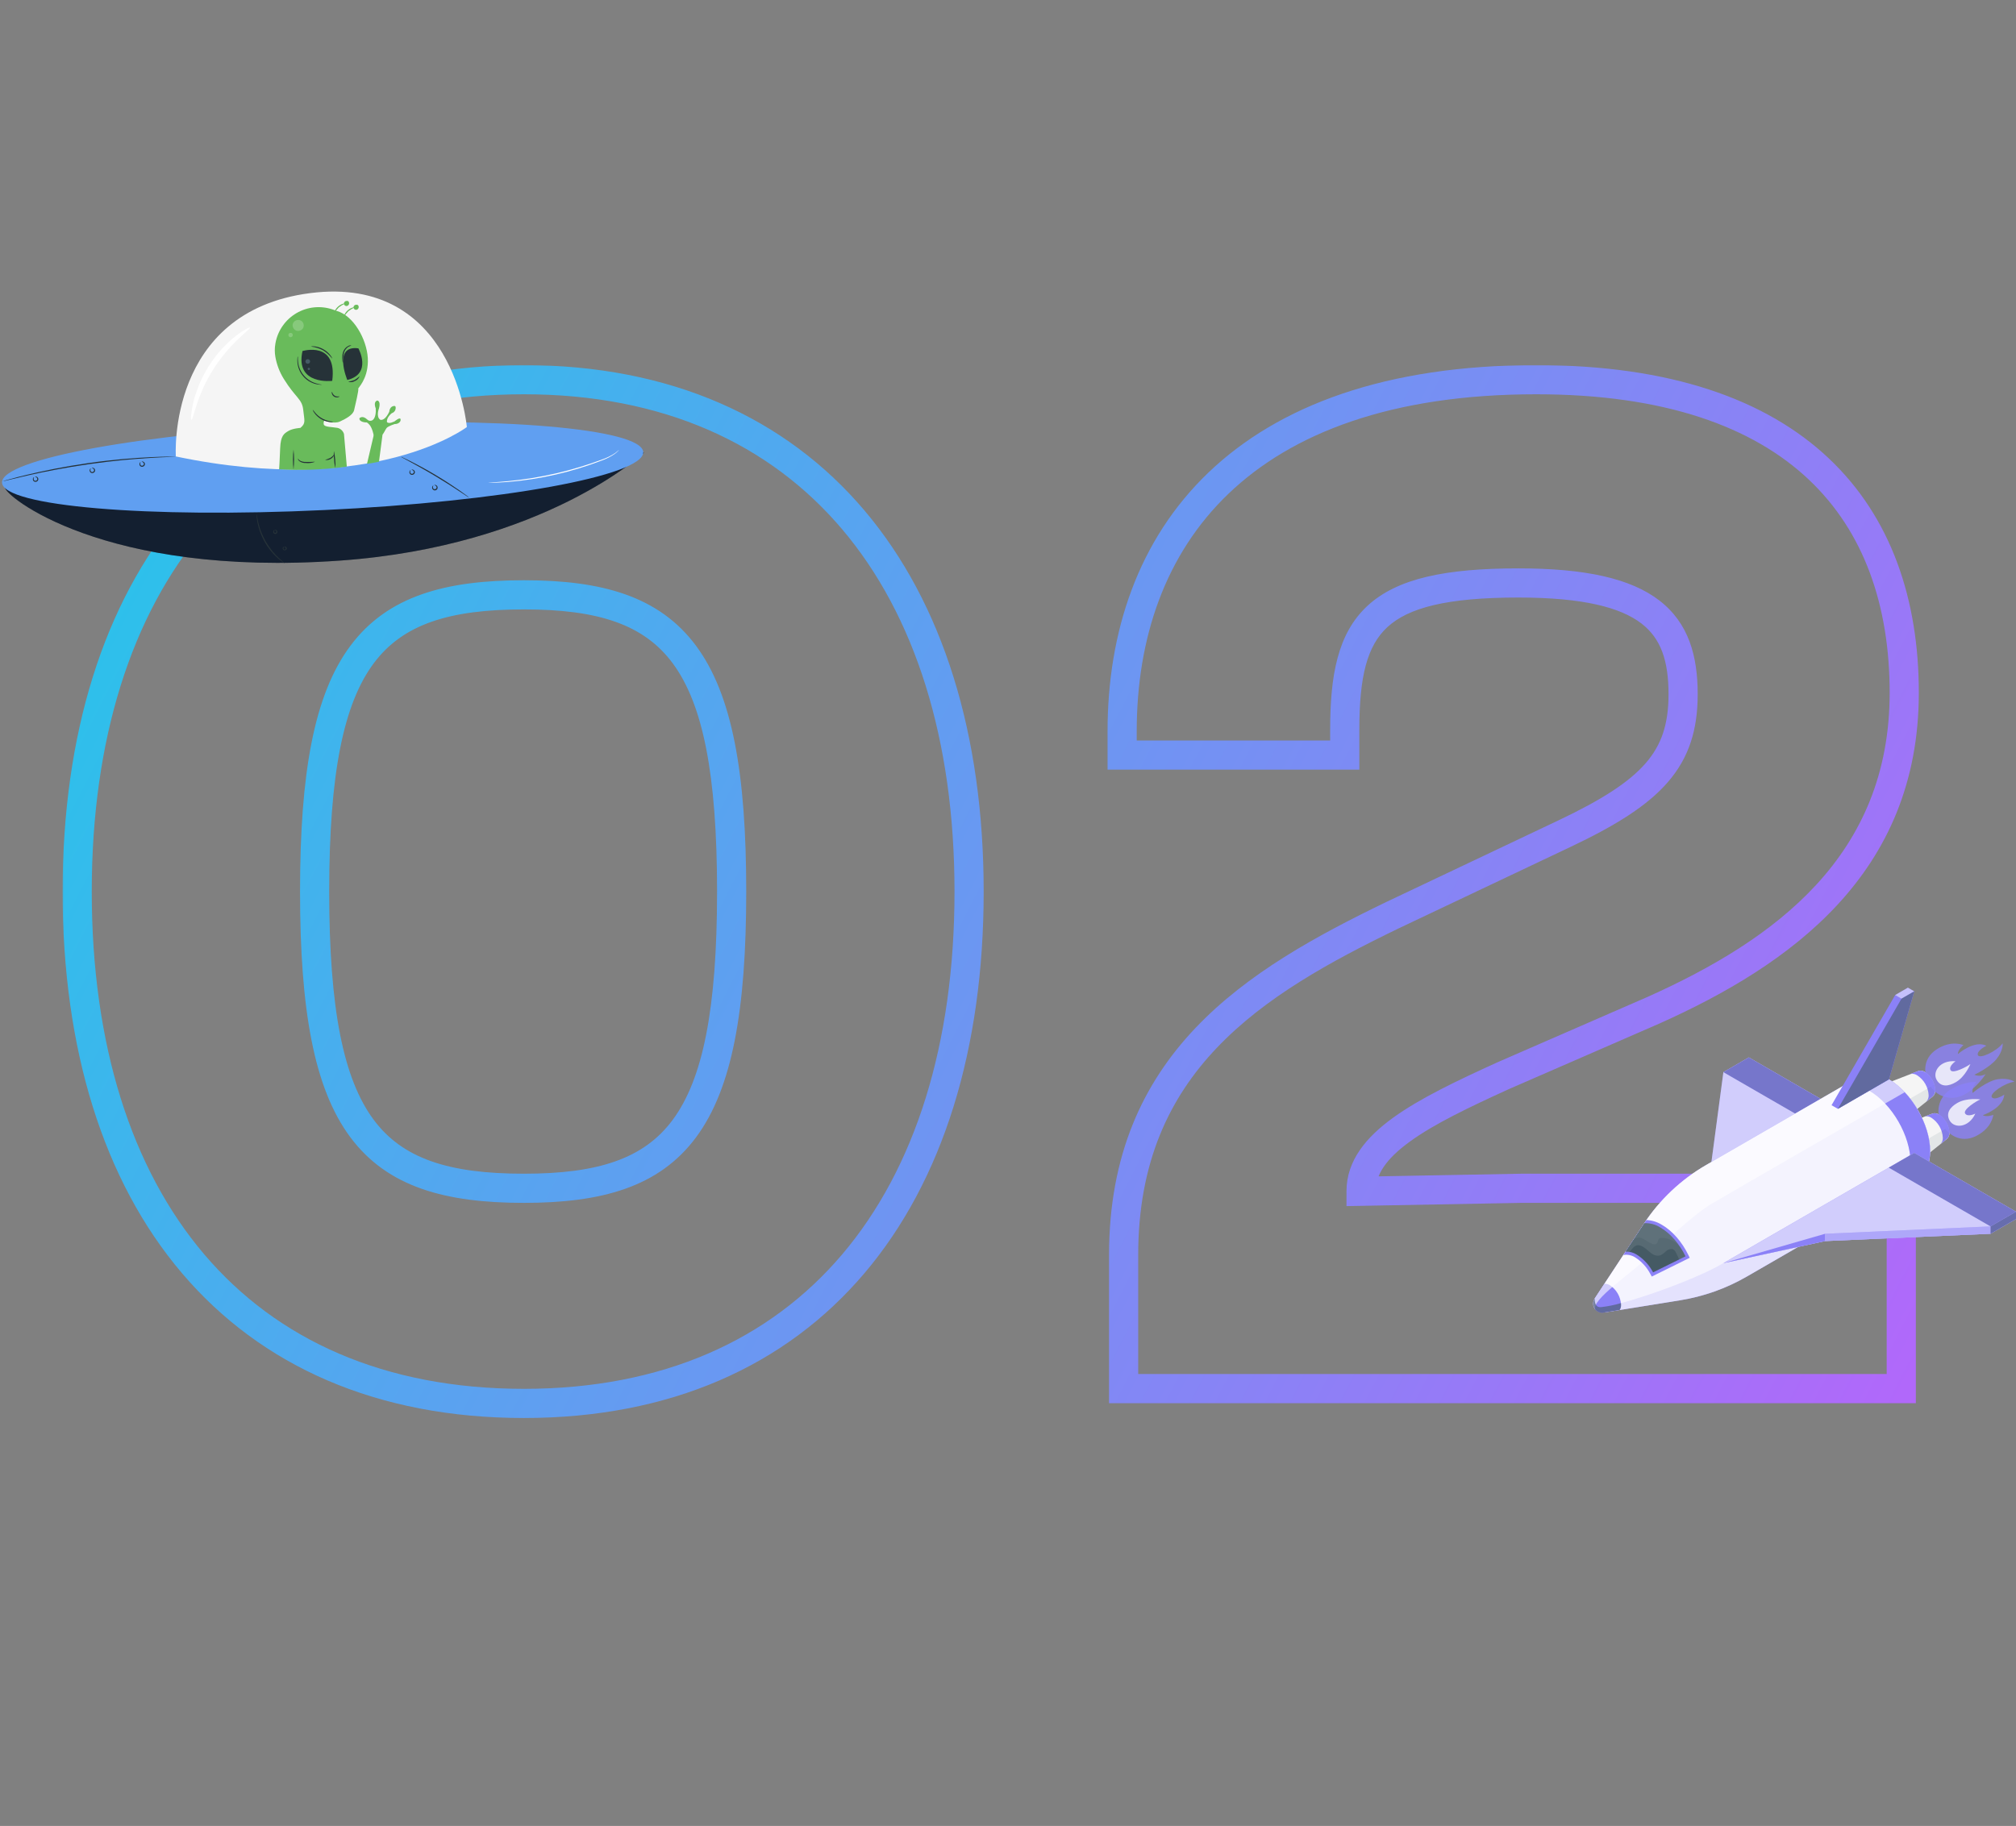 <svg width="553" height="501" viewBox="0 0 553 501" fill="none" xmlns="http://www.w3.org/2000/svg">
<rect x="0" y="0" width="553" height="501" fill="#808080" stroke="none"/>
<mask id="path-1-outside-1_184_3072" maskUnits="userSpaceOnUse" x="17" y="100" width="510" height="290" fill="black">
<rect fill="white" x="17" y="100" width="510" height="290"/>
<path d="M143.701 385.071C65.134 385.071 21.169 329.707 21.169 244.626C21.169 159.952 65.134 104.181 143.701 104.181C221.862 104.181 265.827 159.952 265.827 244.626C265.827 329.707 221.862 385.071 143.701 385.071ZM143.701 326.043C185.224 326.043 200.694 309.353 200.694 244.626C200.694 179.899 185.224 163.209 143.701 163.209C101.772 163.209 86.302 179.899 86.302 244.626C86.302 309.353 101.772 326.043 143.701 326.043ZM521.528 381H308.215V344.362C308.215 291.441 344.039 269.458 381.898 251.139L429.12 228.75C453.138 217.351 461.687 208.395 461.687 190.484C461.687 170.944 452.731 159.952 416.5 159.952C377.013 159.952 368.871 170.944 368.871 200.254V207.174H307.808V200.661C307.808 147.74 340.375 104.181 421.385 104.181C493.439 104.181 522.343 140.819 522.343 190.077C522.343 237.299 488.961 261.317 453.545 277.193L412.429 295.105C390.039 305.282 373.349 313.831 373.349 326.858L417.314 326.043H521.528V381Z"/>
</mask>
<path d="M143.701 381.071C105.427 381.071 75.971 367.627 56.019 344.163C35.994 320.612 25.169 286.521 25.169 244.626H17.169C17.169 287.812 28.326 323.944 49.925 349.345C71.597 374.833 103.409 389.071 143.701 389.071V381.071ZM25.169 244.626C25.169 202.939 35.992 168.844 56.022 145.239C75.979 121.721 105.436 108.181 143.701 108.181V100.181C103.399 100.181 71.59 114.528 49.922 140.063C28.328 165.512 17.169 201.64 17.169 244.626H25.169ZM143.701 108.181C181.757 108.181 211.113 121.716 231.022 145.235C251.004 168.842 261.827 202.939 261.827 244.626H269.827C269.827 201.639 258.668 165.514 237.128 140.067C215.513 114.532 183.806 100.181 143.701 100.181V108.181ZM261.827 244.626C261.827 286.521 251.002 320.614 231.024 344.166C211.12 367.632 181.766 381.071 143.701 381.071V389.071C183.797 389.071 215.506 374.828 237.125 349.341C258.67 323.941 269.827 287.812 269.827 244.626H261.827ZM143.701 330.043C164.876 330.043 180.78 325.802 190.986 311.984C200.886 298.579 204.694 277.021 204.694 244.626H196.694C196.694 276.958 192.766 296.108 184.551 307.231C176.642 317.939 164.05 322.043 143.701 322.043V330.043ZM204.694 244.626C204.694 212.231 200.886 190.673 190.986 177.269C180.78 163.45 164.876 159.209 143.701 159.209V167.209C164.05 167.209 176.642 171.313 184.551 182.021C192.766 193.144 196.694 212.294 196.694 244.626H204.694ZM143.701 159.209C122.335 159.209 106.329 163.444 96.067 177.26C86.109 190.668 82.302 212.233 82.302 244.626H90.302C90.302 212.292 94.231 193.149 102.489 182.03C110.445 171.319 123.138 167.209 143.701 167.209V159.209ZM82.302 244.626C82.302 277.019 86.109 298.585 96.067 311.992C106.329 325.808 122.335 330.043 143.701 330.043V322.043C123.138 322.043 110.445 317.933 102.489 307.222C94.231 296.103 90.302 276.96 90.302 244.626H82.302ZM521.528 381V385H525.528V381H521.528ZM308.215 381H304.215V385H308.215V381ZM381.898 251.139L380.184 247.525L380.17 247.532L380.156 247.539L381.898 251.139ZM429.12 228.75L430.833 232.364L430.835 232.363L429.12 228.75ZM368.871 207.174V211.174H372.871V207.174H368.871ZM307.808 207.174H303.808V211.174H307.808V207.174ZM453.545 277.193L455.142 280.86L455.162 280.852L455.181 280.843L453.545 277.193ZM412.429 295.105L410.832 291.438L410.803 291.45L410.774 291.463L412.429 295.105ZM373.349 326.858H369.349V330.932L373.423 330.857L373.349 326.858ZM417.314 326.043V322.043H417.277L417.24 322.044L417.314 326.043ZM521.528 326.043H525.528V322.043H521.528V326.043ZM521.528 377H308.215V385H521.528V377ZM312.215 381V344.362H304.215V381H312.215ZM312.215 344.362C312.215 318.947 320.763 301.203 333.759 287.531C346.906 273.699 364.743 263.884 383.64 254.74L380.156 247.539C361.193 256.714 342.189 267.05 327.96 282.019C313.579 297.149 304.215 316.856 304.215 344.362H312.215ZM383.611 254.754L430.833 232.364L427.406 225.135L380.184 247.525L383.611 254.754ZM430.835 232.363C442.93 226.623 451.714 221.247 457.427 214.686C463.332 207.904 465.687 200.184 465.687 190.484H457.687C457.687 198.695 455.767 204.409 451.393 209.433C446.827 214.677 439.328 219.478 427.405 225.136L430.835 232.363ZM465.687 190.484C465.687 180.139 463.3 170.994 455.114 164.716C447.25 158.685 434.809 155.952 416.5 155.952V163.952C434.422 163.952 444.574 166.715 450.246 171.064C455.595 175.167 457.687 181.289 457.687 190.484H465.687ZM416.5 155.952C396.699 155.952 383.363 158.632 375.17 166.167C366.839 173.83 364.871 185.513 364.871 200.254H372.871C372.871 185.684 374.974 177.217 380.586 172.056C386.335 166.768 396.814 163.952 416.5 163.952V155.952ZM364.871 200.254V207.174H372.871V200.254H364.871ZM368.871 203.174H307.808V211.174H368.871V203.174ZM311.808 207.174V200.661H303.808V207.174H311.808ZM311.808 200.661C311.808 175.017 319.682 152.044 336.985 135.464C354.298 118.874 381.578 108.181 421.385 108.181V100.181C380.182 100.181 350.673 111.268 331.45 129.688C312.217 148.117 303.808 173.383 303.808 200.661H311.808ZM421.385 108.181C456.774 108.181 480.887 117.175 496.139 131.567C511.362 145.931 518.343 166.224 518.343 190.077H526.343C526.343 164.671 518.872 142.018 501.629 125.748C484.417 109.507 458.051 100.181 421.385 100.181V108.181ZM518.343 190.077C518.343 234.795 486.988 257.818 451.909 273.543L455.181 280.843C490.935 264.816 526.343 239.802 526.343 190.077H518.343ZM451.947 273.526L410.832 291.438L414.027 298.772L455.142 280.86L451.947 273.526ZM410.774 291.463C399.636 296.526 389.498 301.361 382.15 306.67C374.838 311.954 369.349 318.389 369.349 326.858H377.349C377.349 322.299 380.205 317.946 386.836 313.155C393.431 308.389 402.833 303.861 414.084 298.746L410.774 291.463ZM373.423 330.857L417.388 330.043L417.24 322.044L373.275 322.858L373.423 330.857ZM417.314 330.043H521.528V322.043H417.314V330.043ZM517.528 326.043V381H525.528V326.043H517.528Z" fill="url(#paint0_linear_184_3072)" mask="url(#path-1-outside-1_184_3072)"/>
<path d="M534.752 310.761C534.698 309.77 534.411 308.805 533.915 307.946C533.42 307.086 532.729 306.355 531.899 305.812C531.638 305.635 531.341 305.518 531.03 305.47C530.718 305.421 530.4 305.442 530.098 305.531L517.737 310.343L523.787 320.734L534.104 312.456C534.33 312.239 534.505 311.974 534.617 311.681C534.729 311.388 534.775 311.074 534.752 310.761Z" fill="#F5F5F5"/>
<path d="M527.904 306.341C528.223 306.269 528.553 306.262 528.874 306.321C529.195 306.38 529.501 306.503 529.773 306.684C530.691 307.284 531.454 308.092 532.002 309.041C532.549 309.991 532.866 311.056 532.926 312.151C532.943 312.47 532.896 312.79 532.79 313.092C532.683 313.393 532.517 313.671 532.303 313.908L533.306 313.098L534.11 312.431C534.331 312.216 534.503 311.955 534.614 311.667C534.725 311.378 534.772 311.069 534.751 310.761C534.697 309.77 534.41 308.805 533.915 307.946C533.419 307.086 532.728 306.355 531.898 305.812C531.637 305.635 531.34 305.518 531.029 305.47C530.718 305.421 530.4 305.442 530.097 305.531L529.051 305.924L527.904 306.341Z" fill="#8B81F7"/>
<path opacity="0.1" d="M534.497 309.233L521.476 316.75L523.787 320.733L534.104 312.456C534.33 312.238 534.506 311.974 534.618 311.681C534.73 311.388 534.775 311.073 534.752 310.761C534.747 310.241 534.661 309.726 534.497 309.233Z" fill="#455A64"/>
<path d="M520.484 310.76C521.73 311.574 522.766 312.669 523.51 313.958C524.253 315.246 524.683 316.692 524.764 318.178C524.764 320.908 522.845 322.011 520.484 320.671C519.239 319.858 518.202 318.762 517.459 317.474C516.715 316.185 516.285 314.739 516.204 313.254C516.204 310.474 518.123 309.37 520.484 310.76Z" fill="#E0E0E0"/>
<path d="M530.889 299.079C530.834 298.089 530.547 297.126 530.051 296.267C529.556 295.409 528.865 294.679 528.035 294.137C527.775 293.959 527.478 293.841 527.167 293.793C526.855 293.744 526.537 293.766 526.235 293.856L513.874 298.668L519.936 309.096L530.241 300.787C530.468 300.568 530.644 300.301 530.756 300.006C530.868 299.711 530.913 299.394 530.889 299.079Z" fill="#F5F5F5"/>
<path d="M524.042 294.691C524.356 294.621 524.68 294.615 524.996 294.674C525.312 294.733 525.613 294.855 525.88 295.034C526.799 295.632 527.563 296.437 528.112 297.386C528.661 298.335 528.978 299.4 529.039 300.494C529.056 300.814 529.01 301.134 528.903 301.436C528.796 301.737 528.631 302.015 528.416 302.252L529.419 301.448L530.222 300.781C530.444 300.56 530.615 300.293 530.722 299.999C530.83 299.705 530.872 299.391 530.845 299.079C530.791 298.089 530.504 297.126 530.008 296.267C529.512 295.409 528.822 294.679 527.992 294.137C527.732 293.959 527.435 293.841 527.123 293.793C526.812 293.744 526.493 293.766 526.191 293.856L525.145 294.243L524.042 294.691Z" fill="#8B81F7"/>
<path opacity="0.1" d="M530.627 297.578L517.612 305.101L519.924 309.078L530.241 300.788C530.463 300.567 530.633 300.3 530.741 300.006C530.849 299.712 530.891 299.398 530.864 299.087C530.862 298.575 530.782 298.066 530.627 297.578Z" fill="#455A64"/>
<path d="M519.645 309.263C521.316 308.297 521.317 305.168 519.647 302.273C517.976 299.378 515.267 297.814 513.595 298.78C511.924 299.746 511.923 302.875 513.593 305.77C515.264 308.665 517.973 310.228 519.645 309.263Z" fill="#E0E0E0"/>
<path d="M455.292 336.497L469.248 320.372L472.737 294.169L479.714 290.136L507.632 306.267L455.292 336.497Z" fill="#8B81F7"/>
<path opacity="0.6" d="M455.292 336.497L469.248 320.372L472.737 294.169L479.714 290.136L507.632 306.267L455.292 336.497Z" fill="white"/>
<path d="M479.714 290.136L472.736 294.169L500.654 310.293L507.632 306.267L479.714 290.136Z" fill="#8B81F7"/>
<path opacity="0.3" d="M479.714 290.136L472.736 294.169L500.654 310.293L507.632 306.267L479.714 290.136Z" fill="#455A64"/>
<path d="M518.104 296.138C515.662 294.73 513.4 294.318 511.544 294.767C511.075 294.874 510.624 295.048 510.204 295.284L509.93 295.434L468.007 319.656C461.124 323.634 455.265 329.166 450.899 335.812L437.417 356.319L440.115 360.108L460.83 356.78C467.282 355.748 473.49 353.543 479.147 350.273L526.278 323.053C527.929 322.03 529.038 320.104 529.356 317.443C529.417 316.901 529.448 316.356 529.449 315.81C529.443 308.561 524.366 299.76 518.104 296.138Z" fill="#8B81F7"/>
<path opacity="0.9" d="M518.104 296.138C515.662 294.73 513.4 294.318 511.544 294.767C511.075 294.874 510.624 295.048 510.204 295.284L509.93 295.434L468.007 319.656C461.124 323.634 455.265 329.166 450.899 335.812L437.417 356.319L440.115 360.108L460.83 356.78C467.282 355.748 473.49 353.543 479.147 350.273L526.278 323.053C527.929 322.03 529.038 320.104 529.356 317.443C529.417 316.901 529.448 316.356 529.449 315.81C529.443 308.561 524.366 299.76 518.104 296.138Z" fill="white"/>
<path d="M520.884 326.15C522.535 325.128 523.644 323.202 523.961 320.54C524.022 319.998 524.053 319.453 524.055 318.907C524.055 311.671 518.977 302.869 512.716 299.254C510.274 297.839 508.018 297.428 506.162 297.877C505.692 297.982 505.241 298.157 504.822 298.394L510.205 295.278C510.624 295.041 511.076 294.867 511.545 294.76C513.414 294.311 515.663 294.723 518.105 296.131C524.335 299.753 529.444 308.554 529.444 315.791C529.442 316.336 529.411 316.881 529.351 317.424C529.033 320.098 527.924 322.024 526.273 323.033L520.884 326.15Z" fill="#8B81F7"/>
<path d="M441.617 352.653C441.164 352.364 440.633 352.222 440.096 352.248L438.576 354.561L437.417 356.325C437.172 356.7 437.032 357.135 437.013 357.583C436.994 358.031 437.096 358.476 437.308 358.871C437.521 359.266 437.836 359.596 438.22 359.827C438.604 360.058 439.044 360.181 439.492 360.183C439.703 360.18 439.912 360.15 440.115 360.096L441.884 359.815L444.271 359.429C444.484 359.11 444.614 358.744 444.651 358.363C444.651 358.226 444.651 358.076 444.651 357.92C444.594 356.866 444.29 355.839 443.762 354.924C443.235 354.009 442.5 353.231 441.617 352.653Z" fill="#8B81F7"/>
<path opacity="0.6" d="M469.247 330.451C475.372 326.83 504.965 309.77 522.478 299.685C521.204 298.298 519.735 297.103 518.117 296.138C515.675 294.73 513.413 294.318 511.557 294.767C511.088 294.874 510.636 295.048 510.217 295.284L509.943 295.434L468.02 319.656C461.137 323.634 455.278 329.166 450.912 335.812L437.891 355.596L437.417 356.325C437.146 356.733 437.001 357.212 437 357.702C436.998 358.307 437.22 358.891 437.623 359.342C436.377 356.655 447.448 349.437 453.579 343.647C459.709 337.856 465.802 332.49 469.247 330.451Z" fill="white"/>
<path d="M463.123 344.338C461.366 340.723 458.712 337.7 455.84 336.048C454.569 335.269 453.123 334.823 451.634 334.752C451.391 335.107 451.136 335.45 450.899 335.812L445.292 344.338L445.971 344.276C446.056 344.27 446.141 344.27 446.227 344.276C447.039 344.311 447.829 344.556 448.519 344.987C450.286 346.11 451.726 347.679 452.693 349.537L453.092 350.26L463.497 345.118L463.123 344.338Z" fill="#8B81F7"/>
<path d="M455.41 336.791C454.111 335.962 452.588 335.555 451.049 335.625L445.891 343.423C446.968 343.368 448.035 343.652 448.943 344.233C450.852 345.43 452.406 347.115 453.448 349.113L462.351 344.713C460.743 341.403 458.233 338.417 455.41 336.791Z" fill="#455A64"/>
<path opacity="0.1" d="M455.41 336.791C454.111 335.962 452.588 335.555 451.049 335.625L445.891 343.423C446.262 343.394 446.635 343.417 447 343.491C447.704 342.706 448.414 341.447 449.629 341.671C451.037 341.933 452.121 343.354 453.267 344.077C453.565 344.282 453.902 344.423 454.257 344.491C454.612 344.56 454.977 344.555 455.329 344.476C455.936 344.215 456.482 343.833 456.937 343.354C457.165 343.117 457.446 342.937 457.756 342.829C458.067 342.72 458.399 342.687 458.725 342.731C459.423 342.918 459.697 343.591 459.971 344.183C460.214 344.64 460.422 345.115 460.594 345.604L462.376 344.719C460.743 341.403 458.233 338.417 455.41 336.791Z" fill="white"/>
<path opacity="0.05" d="M451 340.056L451.043 340.088C451.611 340.466 452.199 340.811 452.806 341.122C453.311 341.384 453.984 341.602 454.407 341.222C454.831 340.842 454.738 340.106 455.186 339.795C455.375 339.685 455.591 339.631 455.809 339.639C456.826 339.652 457.826 339.903 458.729 340.373C459.631 340.843 460.411 341.518 461.005 342.344C459.589 340.082 457.67 338.177 455.398 336.778C454.099 335.949 452.576 335.542 451.037 335.612L448.021 340.187C449.112 339.383 449.884 339.346 451 340.056Z" fill="white"/>
<path opacity="0.15" d="M529.35 317.43C529.411 316.888 529.442 316.343 529.443 315.797C529.435 315.158 529.394 314.519 529.319 313.884C514.759 322.261 479.234 342.712 472.736 346.576C464.518 351.463 444.295 358.419 439.093 358.668C437.847 358.737 437.411 357.783 437.442 356.294V356.325C437.198 356.698 437.058 357.131 437.038 357.577C437.017 358.023 437.117 358.466 437.327 358.86C437.536 359.254 437.848 359.585 438.228 359.818C438.609 360.051 439.046 360.177 439.492 360.183C439.702 360.18 439.911 360.15 440.115 360.096L460.83 356.767C467.282 355.736 473.49 353.53 479.147 350.26L526.278 323.04C527.923 322.03 529.032 320.111 529.35 317.43Z" fill="#8B81F7"/>
<path opacity="0.6" d="M440.116 360.096L441.885 359.815L444.271 359.429C444.484 359.11 444.615 358.744 444.651 358.363C444.651 358.226 444.651 358.076 444.651 357.92C444.651 357.764 444.651 357.671 444.651 357.546C442.838 358.085 440.98 358.459 439.1 358.662C437.854 358.73 437.418 357.777 437.449 356.287V356.318C437.203 356.691 437.062 357.124 437.041 357.57C437.02 358.017 437.118 358.461 437.327 358.856C437.536 359.251 437.847 359.582 438.228 359.816C438.609 360.049 439.046 360.176 439.493 360.183C439.684 360.181 439.874 360.156 440.06 360.108L440.116 360.096Z" fill="#455A64"/>
<path d="M553 332.47L525.082 316.339L472.736 346.575L500.654 340.529L546.022 338.516L553 334.483V332.47Z" fill="#8B81F7"/>
<path opacity="0.6" d="M553 332.47L525.082 316.339L472.736 346.575L500.654 340.529L546.022 338.516L553 334.483V332.47Z" fill="white"/>
<path d="M500.654 340.53V338.517L472.736 346.576L500.654 340.53Z" fill="#8B81F7"/>
<path d="M500.654 338.517L546.023 336.497V338.517L500.654 340.53V338.517Z" fill="#8B81F7"/>
<path opacity="0.3" d="M500.654 338.517L546.023 336.497V338.517L500.654 340.53V338.517Z" fill="white"/>
<path d="M518.104 320.372L546.022 336.497L553 332.47L525.082 316.339L518.104 320.372Z" fill="#8B81F7"/>
<path opacity="0.3" d="M518.104 320.372L546.022 336.497L553 332.47L525.082 316.339L518.104 320.372Z" fill="#455A64"/>
<path d="M553 332.471L546.022 336.497V338.517L553 334.484V332.471Z" fill="#8B81F7"/>
<path opacity="0.5" d="M553 332.471L546.022 336.497V338.517L553 334.484V332.471Z" fill="#455A64"/>
<path d="M523.344 271L519.855 273.02L502.404 303.25L504.143 304.247L518.142 296.163L525.082 271.997L523.344 271Z" fill="#8B81F7"/>
<path d="M504.143 304.247L518.142 296.163L525.082 271.997L521.593 274.01L504.143 304.247Z" fill="#8B81F7"/>
<path opacity="0.5" d="M519.855 273.02L521.594 274.011L525.083 271.997L523.344 271L519.855 273.02Z" fill="white"/>
<path opacity="0.6" d="M521.593 274.01L504.143 304.247L518.142 296.163L525.082 271.997L521.593 274.01Z" fill="#455A64"/>
<path opacity="0.8" d="M529.207 297.528C527.817 295.122 527.063 290.672 531.181 287.954C535.3 285.237 538.577 286.758 538.577 286.758C538.577 286.758 537.025 288.004 537.069 289.201C537.069 289.201 541.536 285.274 544.888 286.932C544.888 286.932 542.147 288.279 542.539 289.482C542.932 290.684 547.692 288.484 549.343 286.271C549.343 286.271 549.579 288.21 547.642 290.597C545.704 292.984 541.567 294.892 541.567 294.892C542.067 295.096 542.606 295.186 543.144 295.156C543.683 295.125 544.209 294.976 544.682 294.717C544.682 294.717 542.084 298.775 538.483 300.514C536.851 301.313 534.973 301.448 533.244 300.891C531.514 300.334 530.067 299.129 529.207 297.528Z" fill="#8B81F7"/>
<path opacity="0.8" d="M531.25 296.325C529.973 294.113 532.135 290.803 536.421 291.189C536.421 291.189 534.446 292.504 535.051 293.633C535.655 294.761 539.674 292.598 540.484 291.95C540.484 291.95 539.132 295.409 536.478 296.936C534.577 298.039 532.447 298.407 531.25 296.325Z" fill="white"/>
<path opacity="0.8" d="M532.777 308.629C534.166 311.035 537.63 313.915 542.054 311.702C546.477 309.489 546.783 305.893 546.783 305.893C546.783 305.893 544.914 306.603 543.917 305.98C543.917 305.98 549.524 304.073 549.786 300.339C549.786 300.339 547.256 302.041 546.403 301.1C545.549 300.158 549.848 297.135 552.589 296.811C552.589 296.811 551.032 295.639 547.991 296.119C544.951 296.599 541.076 299.897 541.076 299.897C541.027 299.334 541.1 298.768 541.288 298.236C541.476 297.704 541.775 297.218 542.166 296.811C539.557 296.9 537.02 297.684 534.814 299.08C533.305 300.098 532.249 301.662 531.869 303.443C531.489 305.224 531.814 307.083 532.777 308.629Z" fill="#8B81F7"/>
<path opacity="0.8" d="M534.814 307.476C536.091 309.683 540.035 309.465 541.842 305.556C541.842 305.556 539.717 306.616 539.044 305.519C538.372 304.422 542.253 302.035 543.219 301.661C543.219 301.661 539.543 301.1 536.895 302.633C535.007 303.73 533.63 305.394 534.814 307.476Z" fill="white"/>
<path d="M1.335 133.637C0.803 135.777 28.265 158.478 93.342 153.809C149.263 149.803 176.651 124.194 176.651 124.194L1.335 133.637Z" fill="black"/>
<path opacity="0.2" d="M1.335 133.637C0.803 135.777 28.265 158.478 93.342 153.809C149.263 149.803 176.651 124.194 176.651 124.194L1.335 133.637Z" fill="#609FF1"/>
<path d="M89.058 139.943C137.627 137.627 176.75 130.509 176.442 124.043C176.133 117.578 136.511 114.214 87.942 116.53C39.373 118.846 0.25 125.965 0.558 132.43C0.866 138.895 40.489 142.259 89.058 139.943Z" fill="#609FF1"/>
<path d="M48.231 125.241C48.231 125.241 45.667 85.464 85.107 80.422C124.547 75.38 128.061 117.172 128.061 117.172C128.061 117.172 102.533 136.629 48.231 125.241Z" fill="#F5F5F5"/>
<path d="M68.575 89.887C68.707 90.076 67.339 91.135 65.342 93.034C64.85 93.509 64.306 94.03 63.757 94.625C63.207 95.221 62.612 95.856 62.04 96.537C59.492 99.532 57.373 102.868 55.745 106.448C55.385 107.284 55.024 108.068 54.755 108.823C54.486 109.578 54.183 110.288 53.988 110.94C53.118 113.55 52.746 115.238 52.517 115.204C52.289 115.169 52.346 113.424 52.975 110.626C53.136 109.933 53.324 109.178 53.588 108.388C53.851 107.598 54.16 106.757 54.486 105.876C56.025 102.08 58.233 98.591 61.004 95.575C61.657 94.9 62.263 94.248 62.893 93.692C63.454 93.161 64.043 92.659 64.655 92.188C66.887 90.459 68.484 89.721 68.575 89.887Z" fill="white"/>
<path d="M169.808 123.416C169.74 123.524 169.659 123.624 169.567 123.714C169.314 123.979 169.04 124.224 168.749 124.446C167.651 125.229 166.449 125.855 165.178 126.306C156.909 129.512 148.22 131.509 139.381 132.234C137.664 132.366 136.313 132.429 135.375 132.452H134.282C134.154 132.461 134.026 132.461 133.898 132.452C134.024 132.421 134.153 132.406 134.282 132.406L135.369 132.332C136.319 132.269 137.687 132.177 139.375 132.017C148.182 131.181 156.84 129.187 165.126 126.088C166.391 125.66 167.595 125.069 168.709 124.332C169.091 124.046 169.457 123.74 169.808 123.416Z" fill="white"/>
<path d="M78.086 154.553C77.894 154.463 77.714 154.352 77.548 154.221C77.072 153.896 76.619 153.538 76.192 153.151C75.549 152.582 74.952 151.964 74.406 151.302C73.737 150.492 73.138 149.627 72.615 148.716C72.101 147.799 71.663 146.842 71.305 145.854C71.019 145.046 70.793 144.218 70.629 143.376C70.516 142.81 70.44 142.236 70.4 141.66C70.377 141.449 70.377 141.235 70.4 141.024C70.458 141.024 70.521 141.917 70.841 143.313C71.031 144.137 71.274 144.948 71.568 145.74C71.938 146.706 72.376 147.645 72.878 148.55C73.397 149.444 73.98 150.299 74.624 151.108C75.154 151.767 75.728 152.39 76.341 152.973C77.382 153.98 78.12 154.501 78.086 154.553Z" fill="#263238"/>
<path d="M75.384 145.465C75.384 145.505 75.241 145.574 75.195 145.785C75.178 145.84 75.173 145.898 75.182 145.955C75.191 146.011 75.213 146.065 75.247 146.112C75.29 146.154 75.344 146.184 75.402 146.198C75.46 146.213 75.521 146.213 75.579 146.196C75.637 146.18 75.69 146.149 75.732 146.106C75.774 146.063 75.804 146.01 75.819 145.951C75.824 145.894 75.815 145.837 75.794 145.783C75.773 145.73 75.741 145.682 75.699 145.642C75.545 145.482 75.379 145.511 75.367 145.465C75.356 145.419 75.55 145.299 75.831 145.465C75.912 145.517 75.979 145.589 76.025 145.674C76.071 145.759 76.095 145.855 76.094 145.951C76.088 146.076 76.043 146.195 75.963 146.291C75.883 146.388 75.775 146.455 75.653 146.484C75.549 146.512 75.438 146.511 75.335 146.479C75.231 146.448 75.138 146.388 75.067 146.305C74.997 146.223 74.951 146.123 74.935 146.015C74.919 145.908 74.934 145.799 74.978 145.7C75.144 145.396 75.396 145.425 75.384 145.465Z" fill="#263238"/>
<path d="M77.948 150.048C77.948 150.088 77.811 150.151 77.76 150.369C77.744 150.424 77.74 150.481 77.749 150.538C77.758 150.594 77.779 150.648 77.811 150.695C77.852 150.744 77.907 150.779 77.968 150.795C78.03 150.811 78.095 150.808 78.154 150.787C78.217 150.774 78.274 150.743 78.318 150.697C78.362 150.651 78.391 150.592 78.4 150.529C78.404 150.473 78.395 150.416 78.374 150.364C78.353 150.312 78.321 150.264 78.28 150.226C78.126 150.066 77.96 150.088 77.948 150.048C77.937 150.008 78.132 149.882 78.412 150.048C78.493 150.101 78.56 150.173 78.606 150.258C78.652 150.343 78.676 150.438 78.675 150.535C78.661 150.61 78.631 150.682 78.588 150.745C78.546 150.809 78.491 150.863 78.427 150.905C78.362 150.947 78.29 150.976 78.215 150.989C78.139 151.003 78.062 151.001 77.987 150.985C77.912 150.968 77.842 150.936 77.78 150.891C77.717 150.847 77.665 150.79 77.625 150.724C77.585 150.659 77.558 150.586 77.547 150.51C77.536 150.434 77.54 150.357 77.559 150.283C77.708 149.974 77.96 150.008 77.948 150.048Z" fill="#263238"/>
<path d="M0.763 132.046C0.912 131.979 1.067 131.928 1.226 131.891L2.577 131.508C3.721 131.182 5.438 130.741 7.573 130.232C11.802 129.213 17.701 128 24.282 127.056C30.863 126.111 36.872 125.648 41.221 125.442C43.396 125.339 45.158 125.287 46.372 125.282H47.774C47.937 125.267 48.102 125.267 48.266 125.282C48.105 125.309 47.942 125.324 47.779 125.327L46.377 125.39C45.164 125.436 43.401 125.516 41.227 125.648C36.883 125.905 30.892 126.415 24.317 127.365C17.742 128.315 11.853 129.482 7.613 130.449C5.49 130.93 3.778 131.336 2.6 131.634L1.238 131.966C1.082 132.005 0.923 132.032 0.763 132.046Z" fill="#263238"/>
<path d="M128.673 136.526C128.417 136.399 128.171 136.249 127.941 136.079L125.989 134.786C124.341 133.693 122.047 132.217 119.46 130.666C116.873 129.115 114.487 127.805 112.747 126.855L110.687 125.744C110.428 125.62 110.179 125.474 109.943 125.31C110.217 125.398 110.483 125.509 110.739 125.641C111.242 125.87 111.963 126.214 112.845 126.666C114.613 127.559 117.022 128.858 119.614 130.408C122.207 131.959 124.49 133.476 126.11 134.609C126.916 135.181 127.569 135.65 128.009 135.982C128.246 136.144 128.468 136.326 128.673 136.526Z" fill="#263238"/>
<path d="M112.639 129.018C112.673 129.052 112.501 129.195 112.513 129.493C112.516 129.653 112.582 129.805 112.696 129.917C112.771 129.967 112.858 129.997 112.948 130.005C113.038 130.012 113.129 129.997 113.211 129.961C113.294 129.924 113.366 129.868 113.421 129.796C113.476 129.724 113.512 129.64 113.526 129.55C113.526 129.47 113.509 129.392 113.476 129.319C113.444 129.246 113.396 129.18 113.337 129.127C113.125 128.921 112.908 128.949 112.902 128.904C112.896 128.858 113.137 128.738 113.474 128.961C113.568 129.026 113.647 129.111 113.704 129.21C113.761 129.309 113.796 129.419 113.806 129.533C113.806 129.682 113.761 129.828 113.677 129.951C113.594 130.074 113.475 130.17 113.337 130.226C113.204 130.29 113.055 130.312 112.909 130.291C112.764 130.269 112.627 130.205 112.519 130.105C112.437 130.023 112.375 129.923 112.339 129.813C112.302 129.702 112.291 129.585 112.307 129.47C112.358 129.081 112.633 128.984 112.639 129.018Z" fill="#263238"/>
<path d="M38.589 126.803C38.589 126.838 38.452 126.981 38.463 127.272C38.463 127.352 38.479 127.431 38.51 127.503C38.542 127.576 38.588 127.642 38.646 127.696C38.721 127.748 38.808 127.779 38.899 127.788C38.989 127.796 39.08 127.782 39.164 127.745C39.247 127.708 39.319 127.651 39.374 127.578C39.429 127.505 39.464 127.42 39.476 127.33C39.475 127.251 39.458 127.173 39.425 127.101C39.393 127.029 39.346 126.965 39.287 126.912C39.075 126.7 38.858 126.735 38.852 126.689C38.847 126.643 39.087 126.523 39.425 126.746C39.519 126.811 39.598 126.895 39.655 126.995C39.713 127.094 39.747 127.204 39.757 127.318C39.756 127.467 39.712 127.612 39.628 127.734C39.544 127.856 39.425 127.951 39.287 128.005C39.154 128.069 39.004 128.092 38.857 128.071C38.71 128.05 38.573 127.985 38.463 127.885C38.383 127.801 38.323 127.701 38.287 127.591C38.252 127.481 38.241 127.364 38.257 127.25C38.309 126.866 38.583 126.763 38.589 126.803Z" fill="#263238"/>
<path d="M24.929 128.526C24.929 128.561 24.792 128.698 24.797 128.996C24.799 129.075 24.817 129.154 24.849 129.226C24.882 129.299 24.928 129.365 24.986 129.419C25.059 129.475 25.145 129.509 25.236 129.518C25.327 129.527 25.419 129.511 25.501 129.471C25.587 129.437 25.662 129.38 25.716 129.306C25.771 129.233 25.803 129.145 25.81 129.053C25.811 128.973 25.795 128.895 25.763 128.822C25.732 128.749 25.685 128.683 25.627 128.629C25.415 128.423 25.198 128.452 25.192 128.406C25.186 128.36 25.427 128.246 25.764 128.469C25.859 128.533 25.937 128.618 25.994 128.718C26.05 128.817 26.083 128.927 26.091 129.041C26.093 129.19 26.05 129.335 25.967 129.458C25.884 129.581 25.766 129.675 25.627 129.728C25.493 129.793 25.343 129.816 25.197 129.794C25.05 129.773 24.913 129.708 24.803 129.608C24.723 129.524 24.663 129.424 24.627 129.314C24.592 129.204 24.581 129.087 24.597 128.973C24.654 128.589 24.923 128.486 24.929 128.526Z" fill="#263238"/>
<path d="M9.352 130.929C9.381 130.964 9.209 131.107 9.221 131.404C9.221 131.484 9.238 131.563 9.27 131.636C9.303 131.709 9.35 131.774 9.41 131.828C9.482 131.884 9.569 131.918 9.661 131.926C9.752 131.934 9.843 131.916 9.925 131.873C10.01 131.842 10.085 131.786 10.14 131.713C10.195 131.64 10.227 131.553 10.234 131.461C10.231 131.302 10.165 131.149 10.051 131.038C9.839 130.832 9.616 130.861 9.616 130.815C9.616 130.769 9.85 130.649 10.188 130.878C10.282 130.942 10.36 131.027 10.417 131.126C10.473 131.226 10.507 131.336 10.514 131.45C10.514 131.598 10.47 131.742 10.388 131.864C10.305 131.987 10.188 132.082 10.051 132.137C9.917 132.201 9.767 132.224 9.62 132.203C9.473 132.181 9.336 132.116 9.227 132.017C9.147 131.932 9.087 131.832 9.051 131.722C9.014 131.613 9.002 131.496 9.015 131.381C9.072 130.992 9.347 130.895 9.352 130.929Z" fill="#263238"/>
<path d="M118.877 133.23C118.911 133.264 118.739 133.407 118.751 133.699C118.75 133.779 118.766 133.857 118.798 133.93C118.829 134.003 118.876 134.069 118.934 134.123C119.006 134.18 119.093 134.215 119.184 134.224C119.275 134.233 119.367 134.216 119.449 134.174C119.535 134.141 119.611 134.085 119.666 134.011C119.722 133.937 119.756 133.849 119.764 133.756C119.763 133.678 119.745 133.6 119.713 133.528C119.68 133.456 119.633 133.392 119.575 133.339C119.363 133.127 119.146 133.161 119.14 133.116C119.134 133.07 119.375 132.95 119.712 133.173C119.807 133.237 119.886 133.322 119.943 133.421C120.001 133.52 120.035 133.631 120.044 133.745C120.051 133.851 120.036 133.958 119.999 134.058C119.963 134.158 119.905 134.249 119.831 134.325C119.756 134.401 119.667 134.461 119.568 134.5C119.469 134.539 119.362 134.556 119.256 134.551C119.15 134.547 119.045 134.519 118.95 134.471C118.855 134.423 118.771 134.356 118.704 134.273C118.637 134.191 118.588 134.095 118.561 133.992C118.533 133.889 118.528 133.781 118.545 133.676C118.596 133.293 118.871 133.19 118.877 133.23Z" fill="#263238"/>
<path d="M91.22 84.903C89.592 84.355 87.866 84.163 86.157 84.338C84.449 84.514 82.798 85.054 81.316 85.922C79.834 86.79 78.555 87.965 77.566 89.368C76.576 90.772 75.899 92.371 75.58 94.059L75.528 94.374C75.33 95.527 75.33 96.705 75.528 97.859C75.897 100.005 76.674 102.06 77.817 103.913C81.096 109.229 82.853 109.401 83.174 112.434C83.494 115.467 83.952 116.114 82.401 117.407C82.401 117.407 80.272 117.538 79.111 118.248C77.949 118.958 76.976 119.473 76.85 123.026C76.724 126.58 76.57 128.749 76.57 128.749C82.766 129.113 88.984 128.873 95.134 128.034L94.356 119.072C94.231 118.657 93.998 118.282 93.68 117.988C93.362 117.693 92.971 117.488 92.547 117.395C91.128 117.138 88.936 117.201 88.805 116.428C88.673 115.656 88.999 115.393 88.999 115.393C88.999 115.393 91.58 116.428 93.257 115.65C94.934 114.872 96.811 113.847 97.131 112.554C97.451 111.261 98.464 106.872 98.276 106.677C98.087 106.482 100.799 104.291 100.914 99.238C101.028 94.185 97.675 87.484 93.217 85.612C92.526 85.353 91.861 85.116 91.22 84.903Z" fill="#69BB5B"/>
<path d="M82.972 96.319C82.972 96.319 92.564 93.406 91.133 104.497C91.133 104.497 80.878 105.784 82.972 96.319Z" fill="#263238"/>
<path d="M95.265 104.257C95.265 104.257 91.225 94.62 98.31 95.581C98.31 95.61 102.155 102.557 95.265 104.257Z" fill="#263238"/>
<path d="M108.233 116.349C108.233 116.349 106.516 116.921 106.092 117.39C105.669 117.859 105.028 119.565 104.324 119.771C103.726 119.866 103.114 119.809 102.544 119.605C102.544 119.605 102.172 117.533 101.4 116.612C100.627 115.691 100.433 115.908 100.433 115.908C100.433 115.908 98.493 115.862 98.596 114.763C98.596 114.763 99.403 113.819 100.77 115.135C100.967 115.327 101.226 115.442 101.5 115.459C101.774 115.476 102.045 115.394 102.264 115.227C103.031 114.603 103.145 113.07 103.065 112.045C103.065 112.045 102.293 110.254 103.5 109.894C103.5 109.894 104.513 109.968 103.958 112.062C103.958 112.062 103.071 114.288 104.295 115.17C104.295 115.17 105.291 115.605 106.413 113.67L106.785 112.961C106.785 112.961 106.848 111.427 108.181 111.387C108.259 111.384 108.335 111.409 108.396 111.458C108.456 111.506 108.498 111.574 108.513 111.65C108.583 112.014 108.515 112.39 108.324 112.707C108.133 113.024 107.831 113.259 107.477 113.367C107.477 113.367 105.949 114.512 106.15 115.834C106.15 115.834 106.613 116.331 107.763 115.805L108.204 115.639C108.204 115.639 109.652 114.403 109.863 114.969C110.081 115.668 109.257 116.4 108.233 116.349Z" fill="#69BB5B"/>
<path d="M102.538 119.307L100.667 127.273L102.286 127.015L103.957 126.683L104.925 119.284L102.538 119.307Z" fill="#69BB5B"/>
<g opacity="0.2">
<path d="M81.789 87.792C81.438 87.792 81.097 87.911 80.824 88.131C80.55 88.35 80.359 88.657 80.284 89C80.233 89.355 80.302 89.716 80.481 90.028C80.659 90.338 80.936 90.581 81.268 90.716C81.61 90.832 81.98 90.828 82.319 90.705C82.658 90.583 82.945 90.349 83.134 90.041C83.303 89.723 83.358 89.356 83.288 89.003C83.218 88.649 83.028 88.331 82.75 88.101C82.572 87.965 82.365 87.87 82.146 87.823C81.926 87.775 81.699 87.777 81.48 87.827" fill="white"/>
</g>
<path d="M84.478 98.546C84.333 98.532 84.187 98.568 84.066 98.648C83.944 98.729 83.853 98.848 83.808 98.986C83.764 99.133 83.774 99.291 83.836 99.431C83.899 99.571 84.009 99.684 84.147 99.749C84.285 99.815 84.443 99.829 84.591 99.789C84.738 99.749 84.867 99.657 84.953 99.53C85.036 99.405 85.073 99.255 85.057 99.106C85.041 98.956 84.974 98.817 84.867 98.712C84.798 98.648 84.716 98.601 84.627 98.574C84.538 98.546 84.444 98.538 84.352 98.552" fill="#455A64"/>
<path d="M84.741 100.903C84.667 100.896 84.594 100.914 84.532 100.955C84.471 100.996 84.425 101.056 84.403 101.127C84.385 101.2 84.393 101.278 84.425 101.347C84.457 101.416 84.512 101.471 84.581 101.504C84.649 101.537 84.726 101.545 84.8 101.526C84.873 101.507 84.937 101.463 84.981 101.401C85.018 101.351 85.04 101.291 85.043 101.228C85.045 101.166 85.029 101.104 84.997 101.05C84.964 100.997 84.917 100.954 84.86 100.928C84.803 100.902 84.74 100.893 84.678 100.903" fill="#455A64"/>
<g opacity="0.2">
<path d="M79.499 91.353C79.366 91.402 79.254 91.497 79.184 91.621C79.114 91.744 79.089 91.889 79.114 92.028C79.139 92.168 79.213 92.295 79.322 92.386C79.431 92.478 79.569 92.528 79.711 92.528C79.853 92.528 79.991 92.478 80.1 92.386C80.209 92.295 80.283 92.168 80.308 92.028C80.333 91.889 80.308 91.744 80.238 91.621C80.168 91.497 80.056 91.402 79.923 91.353" fill="white"/>
</g>
<path d="M88.266 105.55C88.117 105.58 87.963 105.58 87.814 105.55C87.4 105.535 86.99 105.474 86.59 105.367C85.246 105.027 84.042 104.275 83.146 103.217C82.251 102.159 81.708 100.848 81.594 99.467C81.551 99.054 81.551 98.638 81.594 98.225C81.599 98.073 81.633 97.923 81.697 97.784C81.754 97.784 81.645 98.425 81.783 99.438C81.948 100.758 82.494 102.002 83.354 103.018C84.213 104.034 85.349 104.778 86.624 105.161C87.603 105.492 88.272 105.498 88.266 105.55Z" fill="#263238"/>
<path d="M91.151 98.425C90.439 97.498 89.564 96.707 88.57 96.091C87.531 95.557 86.405 95.212 85.245 95.072C85.59 94.986 85.949 94.974 86.298 95.038C87.15 95.139 87.973 95.409 88.719 95.833C89.464 96.256 90.118 96.825 90.641 97.504C90.878 97.769 91.052 98.084 91.151 98.425Z" fill="#263238"/>
<path d="M94.08 99.616C93.975 99.336 93.921 99.039 93.92 98.74C93.837 98.017 93.901 97.286 94.109 96.588C94.221 96.234 94.401 95.906 94.641 95.622C94.881 95.338 95.174 95.104 95.505 94.935C95.636 94.852 95.781 94.797 95.934 94.772C96.086 94.748 96.242 94.754 96.392 94.792C96.123 94.885 95.859 94.994 95.602 95.118C95.029 95.484 94.6 96.038 94.389 96.686C94.196 97.351 94.109 98.042 94.132 98.734C94.163 99.029 94.146 99.327 94.08 99.616Z" fill="#263238"/>
<path d="M98.664 103.204C98.553 103.507 98.378 103.783 98.153 104.014C97.927 104.245 97.654 104.425 97.354 104.543C97.077 104.708 96.768 104.813 96.447 104.851C96.127 104.888 95.802 104.858 95.494 104.761C96.082 104.66 96.657 104.499 97.211 104.28C97.732 103.974 98.22 103.613 98.664 103.204Z" fill="#263238"/>
<path d="M93.124 108.772C93.124 108.806 93.01 108.927 92.735 108.995C92.553 109.04 92.364 109.048 92.178 109.019C91.993 108.99 91.815 108.925 91.655 108.826C91.495 108.727 91.356 108.598 91.247 108.445C91.138 108.293 91.06 108.12 91.019 107.937C90.961 107.656 91.019 107.49 91.053 107.49C91.087 107.49 91.121 107.65 91.219 107.868C91.337 108.152 91.536 108.394 91.791 108.566C92.057 108.723 92.363 108.801 92.672 108.789C92.953 108.772 93.107 108.726 93.124 108.772Z" fill="#263238"/>
<path d="M91.454 115.759C91.117 115.845 90.766 115.857 90.424 115.793C89.59 115.69 88.787 115.415 88.065 114.986C87.343 114.556 86.718 113.982 86.229 113.298C86.007 113.031 85.85 112.716 85.772 112.377C85.998 112.628 86.208 112.894 86.401 113.172C87.434 114.424 88.871 115.276 90.464 115.582C90.798 115.618 91.128 115.678 91.454 115.759Z" fill="#263238"/>
<path d="M80.512 128.835C80.314 127.011 80.314 125.171 80.512 123.347C80.71 125.171 80.71 127.011 80.512 128.835Z" fill="#263238"/>
<path d="M86.401 126.712C85.59 127.022 84.717 127.134 83.854 127.038C83.219 127.069 82.593 126.881 82.08 126.506C81.702 126.157 81.708 125.802 81.742 125.808C81.777 125.813 81.863 126.088 82.212 126.34C82.713 126.63 83.287 126.769 83.865 126.74C85.256 126.815 86.383 126.626 86.401 126.712Z" fill="#263238"/>
<path d="M92.003 128.377C91.794 127.631 91.676 126.862 91.654 126.088C91.537 125.319 91.517 124.538 91.597 123.765C91.933 125.28 92.07 126.832 92.003 128.383V128.377Z" fill="#263238"/>
<path d="M91.723 124.68C91.553 125.2 91.2 125.639 90.728 125.916C90.257 126.193 89.702 126.289 89.165 126.185C89.65 126.048 90.122 125.872 90.579 125.659C91.294 125.247 91.643 124.634 91.723 124.68Z" fill="#263238"/>
<path d="M97.376 84.302C96.734 84.59 96.128 84.951 95.568 85.378C95.075 85.881 94.643 86.44 94.281 87.043C94.246 87.043 94.281 86.78 94.441 86.414C94.66 85.934 94.977 85.506 95.371 85.156C95.765 84.806 96.228 84.543 96.73 84.382C97.119 84.268 97.371 84.268 97.376 84.302Z" fill="#69BB5B"/>
<path d="M98.074 83.689C97.897 83.601 97.693 83.583 97.502 83.639C97.312 83.696 97.151 83.822 97.05 83.993C96.984 84.116 96.958 84.256 96.973 84.394C96.988 84.533 97.045 84.664 97.136 84.769C97.227 84.875 97.348 84.951 97.483 84.987C97.617 85.023 97.76 85.017 97.891 84.971C98.003 84.93 98.104 84.863 98.185 84.776C98.267 84.689 98.327 84.584 98.361 84.47C98.396 84.356 98.403 84.235 98.383 84.118C98.363 84 98.316 83.889 98.246 83.792C98.2 83.726 98.137 83.674 98.063 83.64C97.99 83.607 97.909 83.594 97.828 83.603" fill="#69BB5B"/>
<path d="M94.75 83.26C94.106 83.543 93.499 83.902 92.941 84.33C92.448 84.833 92.016 85.392 91.654 85.995C91.619 85.995 91.654 85.738 91.808 85.366C92.03 84.886 92.35 84.457 92.747 84.107C93.142 83.757 93.606 83.494 94.109 83.334C94.469 83.22 94.744 83.226 94.75 83.26Z" fill="#69BB5B"/>
<path d="M95.448 82.643C95.27 82.555 95.065 82.538 94.875 82.596C94.685 82.653 94.523 82.78 94.424 82.952C94.357 83.075 94.329 83.215 94.344 83.354C94.359 83.493 94.416 83.624 94.507 83.73C94.599 83.836 94.72 83.911 94.856 83.946C94.991 83.981 95.134 83.973 95.265 83.925C95.376 83.884 95.477 83.817 95.559 83.731C95.64 83.645 95.701 83.54 95.735 83.427C95.769 83.313 95.777 83.193 95.757 83.076C95.737 82.958 95.69 82.847 95.62 82.752C95.575 82.684 95.512 82.63 95.438 82.597C95.364 82.563 95.282 82.552 95.202 82.563" fill="#69BB5B"/>
<defs>
<linearGradient id="paint0_linear_184_3072" x1="0" y1="0" x2="634.314" y2="324.411" gradientUnits="userSpaceOnUse">
<stop stop-color="#14D1E8"/>
<stop offset="1" stop-color="#C35CFC"/>
</linearGradient>
</defs>
</svg>
